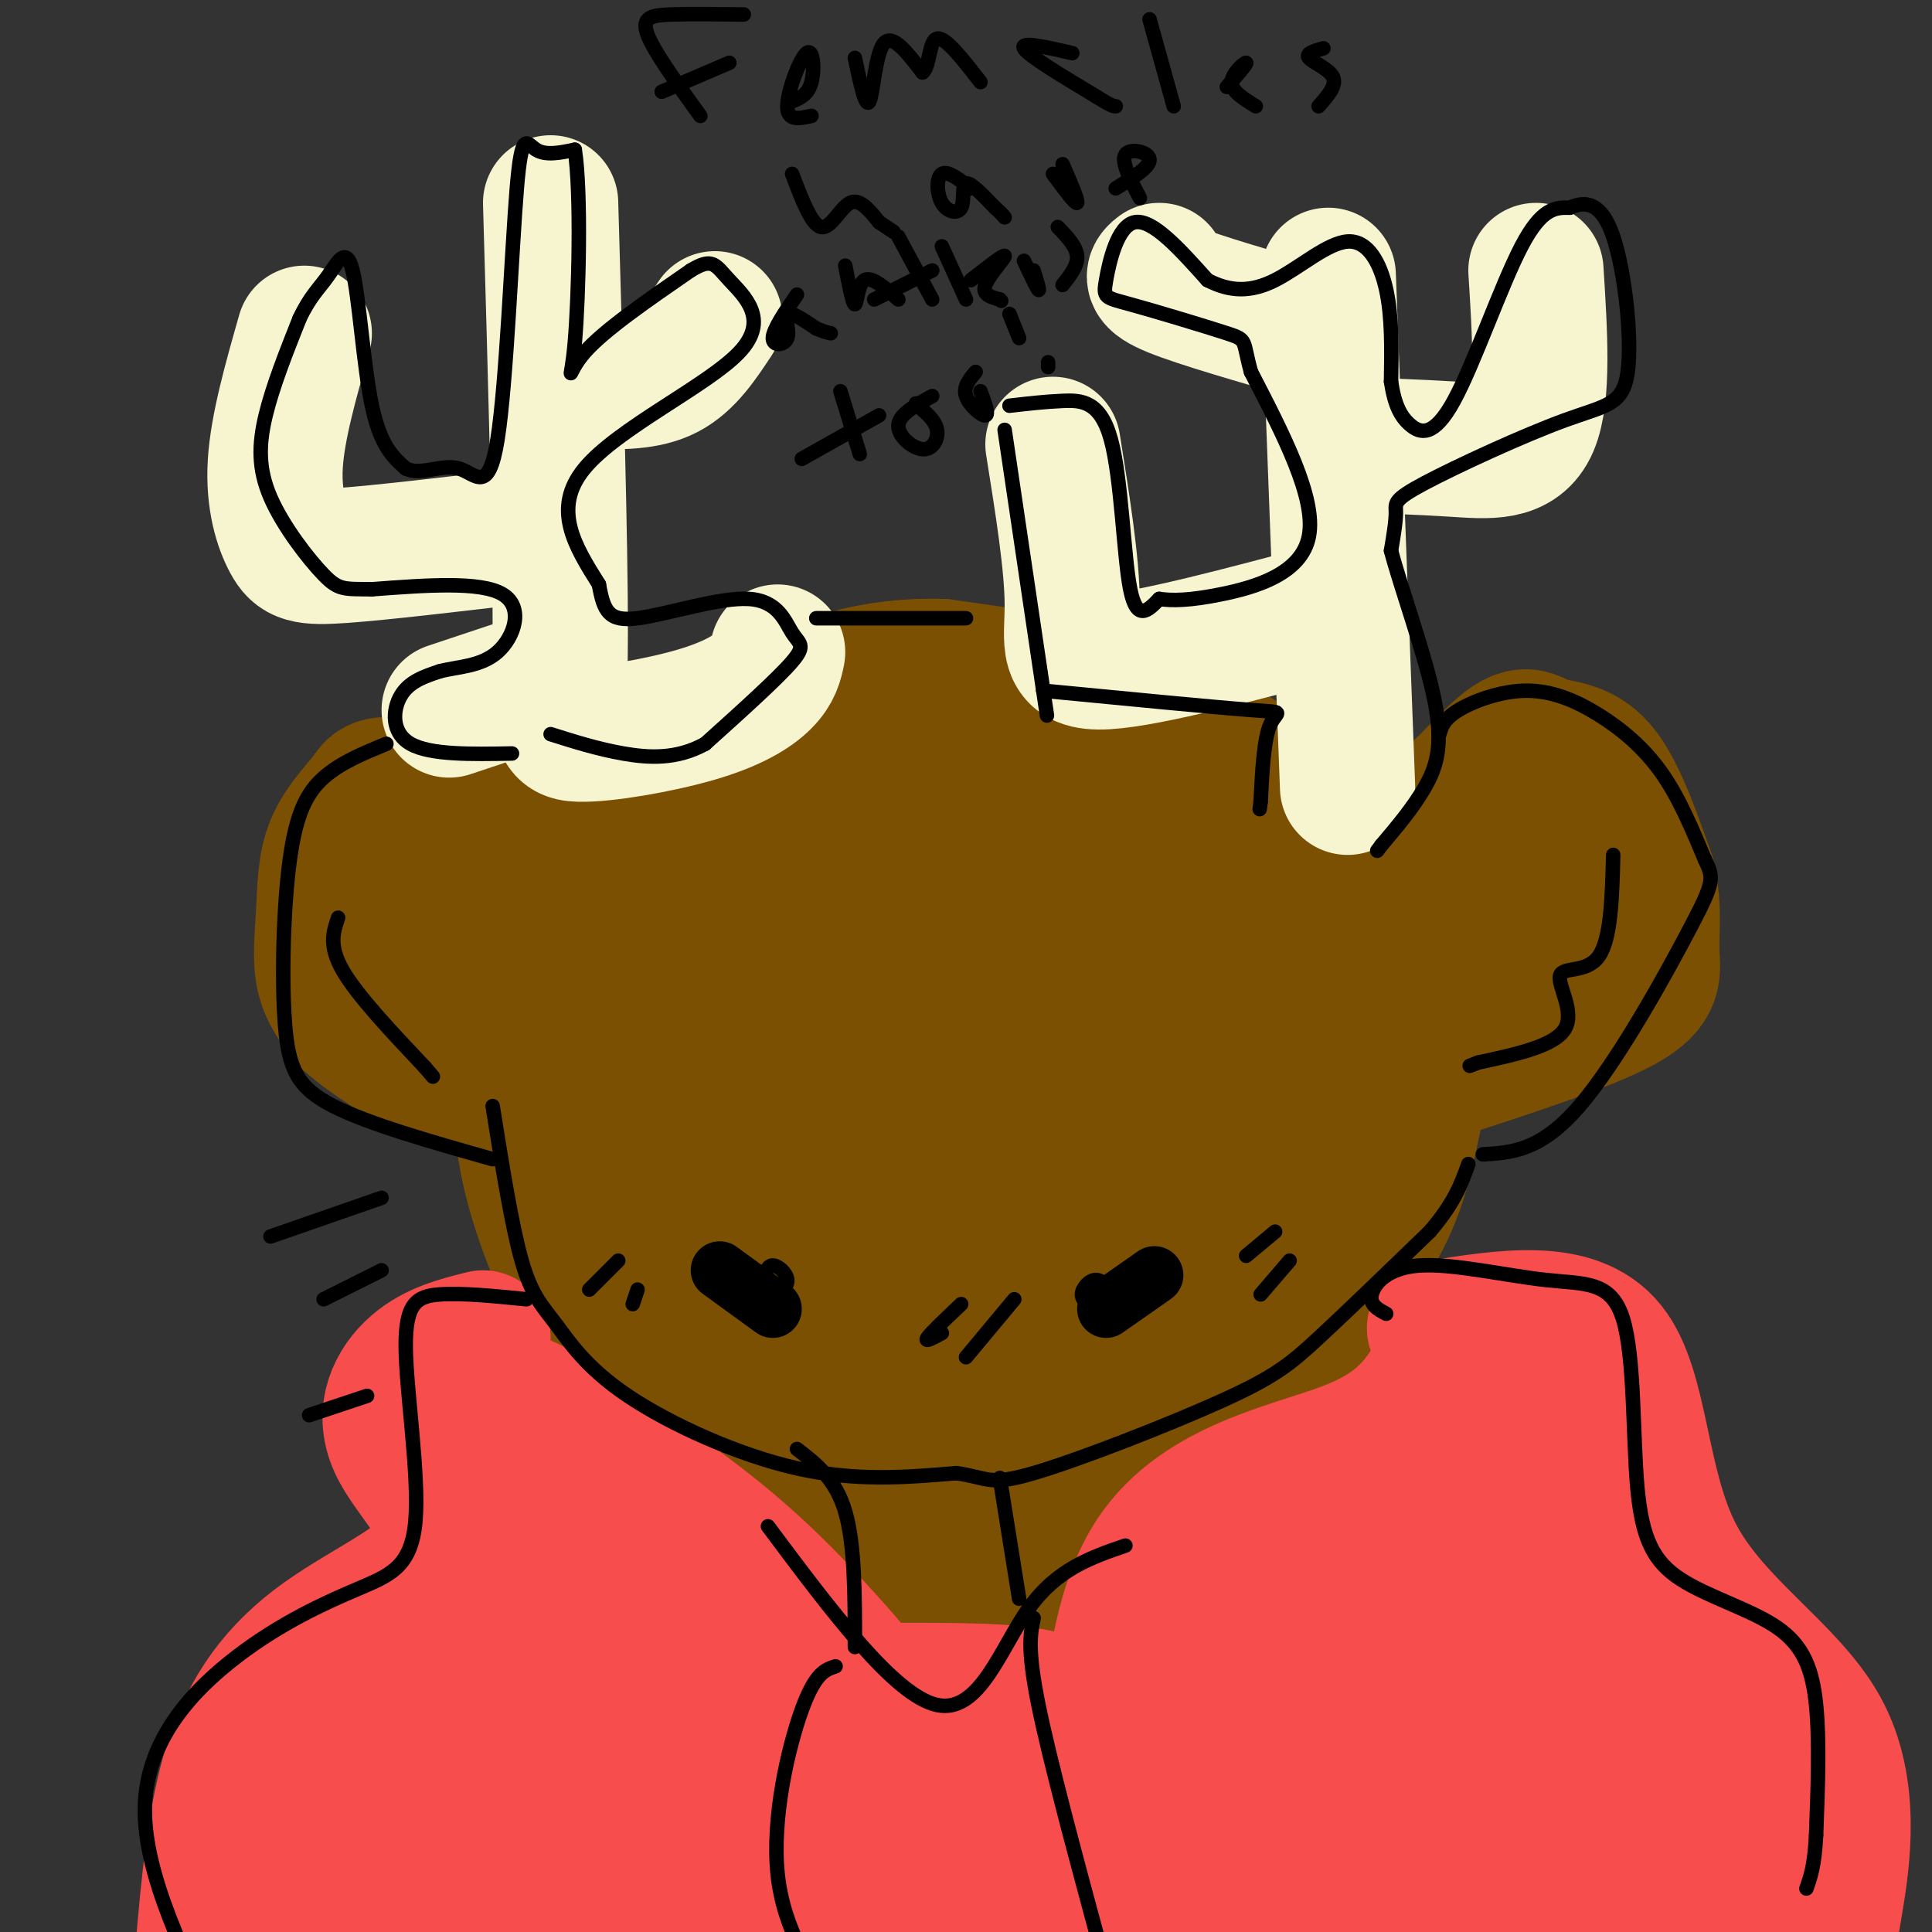 <svg viewBox='0 0 400 400' version='1.1' xmlns='http://www.w3.org/2000/svg' xmlns:xlink='http://www.w3.org/1999/xlink'><rect x="0" y="0" width="400" height="400" fill="#333333" stroke="none"/><g fill='none' stroke='#7C5002' stroke-width='28' stroke-linecap='round' stroke-linejoin='round'><path d='M204,161c-12.922,-4.948 -25.843,-9.897 -34,-12c-8.157,-2.103 -11.549,-1.361 -20,5c-8.451,6.361 -21.963,18.342 -29,26c-7.037,7.658 -7.601,10.994 -9,18c-1.399,7.006 -3.633,17.682 -4,27c-0.367,9.318 1.132,17.278 4,26c2.868,8.722 7.105,18.206 13,26c5.895,7.794 13.447,13.897 21,20'/><path d='M146,297c10.763,6.684 27.171,13.394 39,16c11.829,2.606 19.079,1.109 29,-2c9.921,-3.109 22.512,-7.829 35,-17c12.488,-9.171 24.872,-22.793 32,-33c7.128,-10.207 8.998,-16.997 11,-26c2.002,-9.003 4.134,-20.217 2,-31c-2.134,-10.783 -8.536,-21.134 -18,-31c-9.464,-9.866 -21.990,-19.247 -36,-25c-14.010,-5.753 -29.505,-7.876 -45,-10'/><path d='M195,138c-13.788,-0.480 -25.758,3.320 -37,9c-11.242,5.680 -21.756,13.240 -31,25c-9.244,11.760 -17.218,27.721 -17,42c0.218,14.279 8.628,26.875 19,40c10.372,13.125 22.708,26.779 35,36c12.292,9.221 24.542,14.008 38,14c13.458,-0.008 28.123,-4.810 41,-14c12.877,-9.190 23.965,-22.769 29,-38c5.035,-15.231 4.018,-32.116 3,-49'/><path d='M275,203c-6.405,-13.895 -23.917,-24.133 -36,-31c-12.083,-6.867 -18.737,-10.362 -31,-10c-12.263,0.362 -30.134,4.581 -42,10c-11.866,5.419 -17.727,12.038 -22,23c-4.273,10.962 -6.959,26.267 -3,41c3.959,14.733 14.564,28.895 25,38c10.436,9.105 20.705,13.152 31,15c10.295,1.848 20.618,1.498 32,-5c11.382,-6.498 23.823,-19.142 30,-32c6.177,-12.858 6.088,-25.929 6,-39'/><path d='M265,213c-3.875,-14.012 -16.561,-29.541 -32,-36c-15.439,-6.459 -33.630,-3.846 -47,-2c-13.370,1.846 -21.918,2.927 -29,14c-7.082,11.073 -12.699,32.139 -11,45c1.699,12.861 10.712,17.518 26,25c15.288,7.482 36.850,17.789 53,17c16.150,-0.789 26.886,-12.674 33,-24c6.114,-11.326 7.604,-22.093 3,-36c-4.604,-13.907 -15.302,-30.953 -26,-48'/><path d='M235,168c-10.869,-9.213 -25.043,-8.247 -38,-6c-12.957,2.247 -24.698,5.773 -33,18c-8.302,12.227 -13.167,33.155 -4,49c9.167,15.845 32.365,26.609 47,28c14.635,1.391 20.708,-6.589 26,-21c5.292,-14.411 9.805,-35.251 9,-47c-0.805,-11.749 -6.927,-14.407 -17,-7c-10.073,7.407 -24.097,24.879 -29,38c-4.903,13.121 -0.687,21.892 6,23c6.687,1.108 15.843,-5.446 25,-12'/><path d='M227,231c-1.173,-6.164 -16.607,-15.575 -28,-17c-11.393,-1.425 -18.745,5.137 -23,1c-4.255,-4.137 -5.414,-18.973 2,-28c7.414,-9.027 23.401,-12.244 40,1c16.599,13.244 33.810,42.949 31,60c-2.810,17.051 -25.640,21.447 -41,14c-15.360,-7.447 -23.251,-26.736 -22,-39c1.251,-12.264 11.643,-17.504 24,-17c12.357,0.504 26.678,6.752 41,13'/><path d='M251,219c8.206,10.764 8.223,31.174 -5,44c-13.223,12.826 -39.684,18.070 -57,7c-17.316,-11.070 -25.488,-38.452 -29,-55c-3.512,-16.548 -2.364,-22.260 0,-26c2.364,-3.740 5.944,-5.507 5,-7c-0.944,-1.493 -6.413,-2.712 -14,2c-7.587,4.712 -17.294,15.356 -27,26'/><path d='M124,210c-4.226,5.369 -1.292,5.792 1,5c2.292,-0.792 3.940,-2.798 4,-5c0.060,-2.202 -1.470,-4.601 -3,-7'/><path d='M134,162c-1.781,3.106 -3.562,6.211 -13,6c-9.438,-0.211 -26.533,-3.739 -35,-5c-8.467,-1.261 -8.308,-0.255 -10,2c-1.692,2.255 -5.237,5.759 -7,10c-1.763,4.241 -1.744,9.219 -2,14c-0.256,4.781 -0.787,9.366 0,13c0.787,3.634 2.894,6.317 5,9'/><path d='M72,211c4.067,3.756 11.733,8.644 17,11c5.267,2.356 8.133,2.178 11,2'/><path d='M94,174c-2.781,0.047 -5.562,0.093 -7,7c-1.438,6.907 -1.532,20.674 -1,28c0.532,7.326 1.689,8.211 4,4c2.311,-4.211 5.776,-13.518 6,-22c0.224,-8.482 -2.793,-16.138 -2,-12c0.793,4.138 5.397,20.069 10,36'/><path d='M104,215c6.256,9.554 16.896,15.438 31,7c14.104,-8.438 31.671,-31.197 39,-30c7.329,1.197 4.418,26.352 9,28c4.582,1.648 16.657,-20.210 23,-30c6.343,-9.790 6.955,-7.511 6,-2c-0.955,5.511 -3.478,14.256 -6,23'/><path d='M206,211c-1.667,2.333 -2.833,-3.333 -4,-9'/><path d='M269,169c6.699,3.694 13.397,7.388 21,4c7.603,-3.388 16.110,-13.856 21,-18c4.890,-4.144 6.163,-1.962 9,-1c2.837,0.962 7.239,0.703 11,5c3.761,4.297 6.880,13.148 10,22'/><path d='M341,181c1.679,6.536 0.875,11.875 1,16c0.125,4.125 1.179,7.036 -6,11c-7.179,3.964 -22.589,8.982 -38,14'/><path d='M312,161c-2.077,17.131 -4.155,34.262 -2,33c2.155,-1.262 8.542,-20.917 11,-21c2.458,-0.083 0.988,19.405 0,24c-0.988,4.595 -1.494,-5.702 -2,-16'/><path d='M319,181c-3.000,1.500 -9.500,13.250 -16,25'/><path d='M185,319c-0.196,5.726 -0.393,11.452 0,14c0.393,2.548 1.375,1.917 5,1c3.625,-0.917 9.893,-2.119 13,-4c3.107,-1.881 3.054,-4.440 3,-7'/><path d='M206,323c0.500,-2.000 0.250,-3.500 0,-5'/><path d='M183,302c-0.750,13.333 -1.500,26.667 2,32c3.500,5.333 11.250,2.667 19,0'/><path d='M204,334c5.143,-0.274 8.500,-0.958 11,-2c2.500,-1.042 4.143,-2.440 5,-5c0.857,-2.560 0.929,-6.280 1,-10'/></g>
<g fill='none' stroke='#F7F5D0' stroke-width='28' stroke-linecap='round' stroke-linejoin='round'><path d='M161,135c-0.381,1.890 -0.762,3.780 -3,6c-2.238,2.220 -6.332,4.770 -14,7c-7.668,2.230 -18.911,4.139 -24,4c-5.089,-0.139 -4.026,-2.325 -4,-21c0.026,-18.675 -0.987,-53.837 -2,-89'/><path d='M108,111c-14.518,1.714 -29.036,3.429 -37,4c-7.964,0.571 -9.375,0.000 -11,-3c-1.625,-3.000 -3.464,-8.429 -3,-16c0.464,-7.571 3.232,-17.286 6,-27'/><path d='M108,142c0.000,0.000 -15.000,5.000 -15,5'/><path d='M123,79c5.417,0.083 10.833,0.167 15,-2c4.167,-2.167 7.083,-6.583 10,-11'/><path d='M279,163c0.000,0.000 -4.000,-106.000 -4,-106'/><path d='M277,126c-19.578,5.244 -39.156,10.489 -48,11c-8.844,0.511 -6.956,-3.711 -7,-12c-0.044,-8.289 -2.022,-20.644 -4,-33'/><path d='M277,92c8.378,0.267 16.756,0.533 24,1c7.244,0.467 13.356,1.133 16,-5c2.644,-6.133 1.822,-19.067 1,-32'/><path d='M272,69c-11.833,-3.417 -23.667,-6.833 -29,-9c-5.333,-2.167 -4.167,-3.083 -3,-4'/></g>
<g fill='none' stroke='#F84D4D' stroke-width='28' stroke-linecap='round' stroke-linejoin='round'><path d='M161,343c1.869,-1.596 3.738,-3.193 13,2c9.262,5.193 25.915,17.175 32,23c6.085,5.825 1.600,5.491 6,-1c4.400,-6.491 17.686,-19.140 25,-25c7.314,-5.860 8.657,-4.930 10,-4'/><path d='M100,277c-4.996,1.246 -9.991,2.491 -14,6c-4.009,3.509 -7.030,9.280 -4,16c3.030,6.720 12.111,14.389 10,21c-2.111,6.611 -15.415,12.165 -25,19c-9.585,6.835 -15.453,14.953 -19,26c-3.547,11.047 -4.774,25.024 -6,39'/><path d='M42,404c-1.000,7.667 -0.500,7.333 0,7'/><path d='M297,275c14.510,-2.351 29.021,-4.702 36,4c6.979,8.702 6.427,28.456 14,43c7.573,14.544 23.270,23.877 30,36c6.730,12.123 4.494,27.035 3,36c-1.494,8.965 -2.247,11.982 -3,15'/><path d='M377,409c-0.500,2.500 -0.250,1.250 0,0'/><path d='M297,285c-3.378,5.333 -6.756,10.667 -18,15c-11.244,4.333 -30.356,7.667 -40,22c-9.644,14.333 -9.822,39.667 -10,65'/><path d='M229,387c0.951,-5.498 8.327,-51.742 9,-48c0.673,3.742 -5.357,57.469 1,53c6.357,-4.469 25.102,-67.134 30,-78c4.898,-10.866 -4.051,30.067 -13,71'/><path d='M256,385c7.674,-11.057 33.360,-74.200 40,-86c6.640,-11.800 -5.766,27.741 -15,63c-9.234,35.259 -15.295,66.235 -6,46c9.295,-20.235 33.945,-91.682 40,-110c6.055,-18.318 -6.485,16.491 -12,42c-5.515,25.509 -4.004,41.717 -2,49c2.004,7.283 4.502,5.642 7,4'/><path d='M308,393c5.490,-23.407 15.716,-83.926 18,-99c2.284,-15.074 -3.372,15.297 -3,50c0.372,34.703 6.774,73.738 10,62c3.226,-11.738 3.277,-74.249 7,-81c3.723,-6.751 11.118,42.259 16,66c4.882,23.741 7.252,22.212 8,15c0.748,-7.212 -0.126,-20.106 -1,-33'/><path d='M363,373c-1.324,-14.825 -4.134,-35.387 -3,-26c1.134,9.387 6.214,48.725 8,66c1.786,17.275 0.280,12.489 -3,4c-3.280,-8.489 -8.333,-20.681 -13,-35c-4.667,-14.319 -8.950,-30.765 -18,-33c-9.050,-2.235 -22.869,9.741 -33,22c-10.131,12.259 -16.574,24.800 -24,30c-7.426,5.200 -15.836,3.057 -23,-4c-7.164,-7.057 -13.082,-19.029 -19,-31'/><path d='M235,366c-5.141,-5.483 -8.495,-3.691 -11,4c-2.505,7.691 -4.162,21.279 -7,28c-2.838,6.721 -6.857,6.574 -11,0c-4.143,-6.574 -8.408,-19.574 -7,-22c1.408,-2.426 8.491,5.721 14,8c5.509,2.279 9.445,-1.309 12,-5c2.555,-3.691 3.730,-7.483 3,-11c-0.730,-3.517 -3.365,-6.758 -6,-10'/><path d='M222,358c-1.305,-3.078 -1.566,-5.774 -9,-7c-7.434,-1.226 -22.040,-0.984 -30,-1c-7.960,-0.016 -9.274,-0.290 -16,-5c-6.726,-4.710 -18.863,-13.855 -31,-23'/><path d='M136,322c-17.533,-11.178 -45.867,-27.622 -46,-29c-0.133,-1.378 27.933,12.311 56,26'/><path d='M146,319c17.988,13.167 34.958,33.083 37,35c2.042,1.917 -10.845,-14.167 -23,-26c-12.155,-11.833 -23.577,-19.417 -35,-27'/><path d='M125,301c-10.895,-8.037 -20.632,-14.628 -25,-11c-4.368,3.628 -3.368,17.477 -5,30c-1.632,12.523 -5.895,23.721 -12,35c-6.105,11.279 -14.053,22.640 -22,34'/><path d='M61,389c3.691,-10.686 23.917,-54.402 22,-48c-1.917,6.402 -25.978,62.922 -25,65c0.978,2.078 26.994,-50.287 39,-72c12.006,-21.713 10.002,-12.775 7,-1c-3.002,11.775 -7.001,26.388 -11,41'/><path d='M93,374c-4.616,13.064 -10.655,25.224 -6,18c4.655,-7.224 20.004,-33.831 29,-50c8.996,-16.169 11.638,-21.901 5,-1c-6.638,20.901 -22.556,68.435 -18,65c4.556,-3.435 29.588,-57.839 37,-71c7.412,-13.161 -2.794,14.919 -13,43'/><path d='M127,378c-4.485,15.412 -9.199,32.442 0,19c9.199,-13.442 32.311,-57.356 32,-50c-0.311,7.356 -24.045,65.980 -23,70c1.045,4.020 26.870,-46.566 35,-60c8.130,-13.434 -1.435,10.283 -11,34'/><path d='M160,391c-4.018,9.142 -8.561,14.997 -3,8c5.561,-6.997 21.228,-26.845 26,-27c4.772,-0.155 -1.351,19.384 -1,24c0.351,4.616 7.175,-5.692 14,-16'/></g>
<g fill='none' stroke='#000000' stroke-width='3' stroke-linecap='round' stroke-linejoin='round'><path d='M106,156c-8.467,0.156 -16.933,0.311 -21,-2c-4.067,-2.311 -3.733,-7.089 -2,-10c1.733,-2.911 4.867,-3.956 8,-5'/><path d='M91,139c3.571,-0.976 8.500,-0.917 12,-4c3.500,-3.083 5.571,-9.310 1,-12c-4.571,-2.690 -15.786,-1.845 -27,-1'/><path d='M77,122c-5.813,-0.072 -6.847,0.249 -10,-3c-3.153,-3.249 -8.426,-10.067 -11,-16c-2.574,-5.933 -2.450,-10.981 -1,-17c1.450,-6.019 4.225,-13.010 7,-20'/><path d='M62,66c2.180,-4.667 4.131,-6.333 6,-9c1.869,-2.667 3.657,-6.333 5,-1c1.343,5.333 2.241,19.667 4,28c1.759,8.333 4.380,10.667 7,13'/><path d='M84,97c3.144,1.565 7.503,-1.023 11,0c3.497,1.023 6.133,5.656 8,-6c1.867,-11.656 2.964,-39.600 4,-52c1.036,-12.400 2.010,-9.257 4,-8c1.990,1.257 4.995,0.629 8,0'/><path d='M119,31c1.381,8.726 0.833,30.542 0,40c-0.833,9.458 -1.952,6.560 2,2c3.952,-4.560 12.976,-10.780 22,-17'/><path d='M143,56c4.574,-2.780 5.010,-1.230 8,2c2.990,3.230 8.536,8.139 2,15c-6.536,6.861 -25.153,15.675 -32,24c-6.847,8.325 -1.923,16.163 3,24'/><path d='M124,121c1.011,5.644 2.039,7.753 8,7c5.961,-0.753 16.856,-4.367 23,-4c6.144,0.367 7.539,4.714 9,7c1.461,2.286 2.989,2.510 0,6c-2.989,3.490 -10.494,10.245 -18,17'/><path d='M146,154c-5.911,3.267 -11.689,2.933 -17,2c-5.311,-0.933 -10.156,-2.467 -15,-4'/><path d='M80,154c-4.759,1.946 -9.518,3.892 -13,7c-3.482,3.108 -5.686,7.380 -7,17c-1.314,9.620 -1.738,24.590 -1,34c0.738,9.410 2.640,13.260 10,17c7.360,3.740 20.180,7.370 33,11'/><path d='M169,128c0.000,0.000 31.000,0.000 31,0'/><path d='M208,89c0.000,0.000 8.000,54.000 8,54'/><path d='M216,143c1.333,9.000 0.667,4.500 0,0'/><path d='M209,84c3.601,-0.417 7.202,-0.833 11,-1c3.798,-0.167 7.792,-0.083 10,8c2.208,8.083 2.631,24.167 4,31c1.369,6.833 3.685,4.417 6,2'/><path d='M240,124c2.655,0.393 6.292,0.375 13,-1c6.708,-1.375 16.488,-4.107 18,-12c1.512,-7.893 -5.244,-20.946 -12,-34'/><path d='M259,77c-1.869,-6.727 -0.542,-6.546 -5,-8c-4.458,-1.454 -14.700,-4.544 -20,-6c-5.300,-1.456 -5.658,-1.276 -5,-5c0.658,-3.724 2.331,-11.350 6,-12c3.669,-0.650 9.335,5.675 15,12'/><path d='M250,58c4.707,2.440 8.973,2.541 14,0c5.027,-2.541 10.815,-7.722 15,-8c4.185,-0.278 6.767,4.349 8,10c1.233,5.651 1.116,12.325 1,19'/><path d='M288,79c0.707,4.796 1.973,7.285 4,9c2.027,1.715 4.815,2.654 9,-5c4.185,-7.654 9.767,-23.901 14,-32c4.233,-8.099 7.116,-8.049 10,-8'/><path d='M325,43c3.312,-1.467 6.591,-1.134 9,6c2.409,7.134 3.950,21.069 3,28c-0.950,6.931 -4.389,6.858 -13,10c-8.611,3.142 -22.395,9.500 -29,13c-6.605,3.500 -6.030,4.143 -6,6c0.030,1.857 -0.485,4.929 -1,8'/><path d='M288,114c1.893,7.321 7.125,21.625 9,31c1.875,9.375 0.393,13.821 -2,18c-2.393,4.179 -5.696,8.089 -9,12'/><path d='M286,175c-1.500,2.000 -0.750,1.000 0,0'/><path d='M216,143c17.667,1.711 35.333,3.422 43,4c7.667,0.578 5.333,0.022 4,3c-1.333,2.978 -1.667,9.489 -2,16'/><path d='M261,166c-0.333,2.667 -0.167,1.333 0,0'/><path d='M298,152c0.470,-1.576 0.941,-3.152 4,-5c3.059,-1.848 8.707,-3.970 14,-4c5.293,-0.030 10.233,2.030 15,5c4.767,2.970 9.362,6.848 13,12c3.638,5.152 6.319,11.576 9,18'/><path d='M353,178c1.845,3.869 1.958,4.542 -3,14c-4.958,9.458 -14.988,27.702 -23,37c-8.012,9.298 -14.006,9.649 -20,10'/><path d='M102,229c1.971,12.389 3.943,24.778 6,32c2.057,7.222 4.201,9.276 7,13c2.799,3.724 6.254,9.118 15,15c8.746,5.882 22.785,12.252 35,15c12.215,2.748 22.608,1.874 33,1'/><path d='M198,305c6.611,0.927 6.638,2.743 16,0c9.362,-2.743 28.059,-10.046 39,-15c10.941,-4.954 14.126,-7.558 20,-13c5.874,-5.442 14.437,-13.721 23,-22'/><path d='M296,255c5.167,-6.000 6.583,-10.000 8,-14'/><path d='M165,300c4.000,3.083 8.000,6.167 10,13c2.000,6.833 2.000,17.417 2,28'/><path d='M207,306c0.000,0.000 4.000,25.000 4,25'/><path d='M159,316c13.111,17.556 26.222,35.111 35,37c8.778,1.889 13.222,-11.889 19,-20c5.778,-8.111 12.889,-10.556 20,-13'/><path d='M109,269c-6.698,-0.671 -13.397,-1.343 -18,-1c-4.603,0.343 -7.112,1.700 -7,11c0.112,9.300 2.845,26.542 2,36c-0.845,9.458 -5.268,11.133 -12,14c-6.732,2.867 -15.774,6.926 -25,14c-9.226,7.074 -18.636,17.164 -19,31c-0.364,13.836 8.318,31.418 17,49'/><path d='M47,423c2.833,8.167 1.417,4.083 0,0'/><path d='M287,272c-1.737,-0.919 -3.475,-1.838 -3,-4c0.475,-2.162 3.162,-5.568 10,-6c6.838,-0.432 17.825,2.110 26,3c8.175,0.890 13.536,0.127 16,8c2.464,7.873 2.030,24.383 3,35c0.970,10.617 3.342,15.341 9,19c5.658,3.659 14.600,6.254 20,10c5.400,3.746 7.257,8.642 8,16c0.743,7.358 0.371,17.179 0,27'/><path d='M376,380c-0.333,6.333 -1.167,8.667 -2,11'/><path d='M173,345c-2.111,0.667 -4.222,1.333 -7,9c-2.778,7.667 -6.222,22.333 -5,34c1.222,11.667 7.111,20.333 13,29'/><path d='M214,335c-0.667,3.250 -1.333,6.500 1,18c2.333,11.500 7.667,31.250 13,51'/><path d='M334,177c-0.226,8.708 -0.452,17.417 -3,21c-2.548,3.583 -7.417,2.042 -8,4c-0.583,1.958 3.119,7.417 1,11c-2.119,3.583 -10.060,5.292 -18,7'/><path d='M306,220c-3.000,1.167 -1.500,0.583 0,0'/><path d='M70,190c-1.000,2.917 -2.000,5.833 1,11c3.000,5.167 10.000,12.583 17,20'/><path d='M88,221c2.833,3.333 1.417,1.667 0,0'/></g>
<g fill='none' stroke='#000000' stroke-width='12' stroke-linecap='round' stroke-linejoin='round'><path d='M149,263c0.000,0.000 11.000,8.000 11,8'/><path d='M239,264c0.000,0.000 -10.000,7.000 -10,7'/></g>
<g fill='none' stroke='#000000' stroke-width='3' stroke-linecap='round' stroke-linejoin='round'><path d='M158,265c0.444,-1.511 0.889,-3.022 2,-3c1.111,0.022 2.889,1.578 3,3c0.111,1.422 -1.444,2.711 -3,4'/><path d='M227,271c-1.511,-0.844 -3.022,-1.689 -3,-3c0.022,-1.311 1.578,-3.089 3,-3c1.422,0.089 2.711,2.044 4,4'/><path d='M145,24c-4.867,-6.733 -9.733,-13.467 -11,-17c-1.267,-3.533 1.067,-3.867 5,-4c3.933,-0.133 9.467,-0.067 15,0'/><path d='M137,19c0.000,0.000 14.000,-6.000 14,-6'/><path d='M164,21c1.655,-0.696 3.310,-1.393 4,-4c0.690,-2.607 0.417,-7.125 -1,-6c-1.417,1.125 -3.976,7.893 -4,11c-0.024,3.107 2.488,2.554 5,2'/><path d='M177,12c1.111,5.267 2.222,10.533 3,9c0.778,-1.533 1.222,-9.867 3,-12c1.778,-2.133 4.889,1.933 8,6'/><path d='M191,15c1.511,-1.022 1.289,-6.578 3,-7c1.711,-0.422 5.356,4.289 9,9'/><path d='M222,11c-5.417,-1.250 -10.833,-2.500 -10,-1c0.833,1.500 7.917,5.750 15,10'/><path d='M227,20c3.167,2.000 3.583,2.000 4,2'/><path d='M238,4c0.000,0.000 5.000,18.000 5,18'/><path d='M254,18c2.133,-2.444 4.267,-4.889 4,-5c-0.267,-0.111 -2.933,2.111 -3,4c-0.067,1.889 2.467,3.444 5,5'/><path d='M274,10c-1.889,0.533 -3.778,1.067 -3,2c0.778,0.933 4.222,2.267 5,4c0.778,1.733 -1.111,3.867 -3,6'/><path d='M164,36c2.000,5.289 4.000,10.578 6,11c2.000,0.422 4.000,-4.022 6,-5c2.000,-0.978 4.000,1.511 6,4'/><path d='M182,46c1.500,1.000 2.250,1.500 3,2'/><path d='M201,39c-2.413,-1.869 -4.826,-3.738 -6,-3c-1.174,0.738 -1.108,4.085 0,6c1.108,1.915 3.260,2.400 4,1c0.740,-1.400 0.069,-4.686 1,-5c0.931,-0.314 3.466,2.343 6,5'/><path d='M206,43c1.333,1.167 1.667,1.583 2,2'/><path d='M218,36c2.333,3.167 4.667,6.333 5,6c0.333,-0.333 -1.333,-4.167 -3,-8'/><path d='M231,39c3.578,-2.222 7.156,-4.444 7,-6c-0.156,-1.556 -4.044,-2.444 -5,-1c-0.956,1.444 1.022,5.222 3,9'/><path d='M165,61c-2.488,3.637 -4.976,7.274 -5,9c-0.024,1.726 2.417,1.542 3,0c0.583,-1.542 -0.690,-4.440 0,-5c0.690,-0.560 3.345,1.220 6,3'/><path d='M169,68c1.500,0.667 2.250,0.833 3,1'/><path d='M175,55c0.778,4.022 1.556,8.044 2,8c0.444,-0.044 0.556,-4.156 2,-5c1.444,-0.844 4.222,1.578 7,4'/><path d='M186,49c0.000,0.000 7.000,13.000 7,13'/><path d='M181,62c0.000,0.000 12.000,-6.000 12,-6'/><path d='M195,51c0.000,0.000 5.000,11.000 5,11'/><path d='M201,58c3.467,-2.711 6.933,-5.422 7,-5c0.067,0.422 -3.267,3.978 -4,6c-0.733,2.022 1.133,2.511 3,3'/><path d='M207,62c0.500,0.500 0.250,0.250 0,0'/><path d='M212,54c1.333,2.833 2.667,5.667 3,6c0.333,0.333 -0.333,-1.833 -1,-4'/><path d='M219,47c1.917,2.000 3.833,4.000 4,6c0.167,2.000 -1.417,4.000 -3,6'/><path d='M174,81c0.000,0.000 4.000,13.000 4,13'/><path d='M166,95c0.000,0.000 16.000,-9.000 16,-9'/><path d='M193,82c-3.411,1.881 -6.821,3.762 -7,6c-0.179,2.238 2.875,4.833 5,5c2.125,0.167 3.321,-2.095 3,-4c-0.321,-1.905 -2.161,-3.452 -4,-5'/><path d='M190,84c-0.667,-0.833 -0.333,-0.417 0,0'/><path d='M202,77c-1.311,1.556 -2.622,3.111 -2,5c0.622,1.889 3.178,4.111 4,4c0.822,-0.111 -0.089,-2.556 -1,-5'/><path d='M209,65c0.000,0.000 2.000,5.000 2,5'/><path d='M217,75c0.000,0.000 0.000,1.000 0,1'/><path d='M122,267c0.000,0.000 6.000,-6.000 6,-6'/><path d='M131,270c0.000,0.000 1.000,-3.000 1,-3'/><path d='M195,276c-1.833,1.000 -3.667,2.000 -3,1c0.667,-1.000 3.833,-4.000 7,-7'/><path d='M200,281c0.000,0.000 10.000,-12.000 10,-12'/><path d='M258,260c0.000,0.000 6.000,-5.000 6,-5'/><path d='M261,268c0.000,0.000 6.000,-7.000 6,-7'/><path d='M79,248c0.000,0.000 -23.000,8.000 -23,8'/><path d='M79,263c0.000,0.000 -12.000,6.000 -12,6'/><path d='M76,289c0.000,0.000 -12.000,4.000 -12,4'/></g>
</svg>